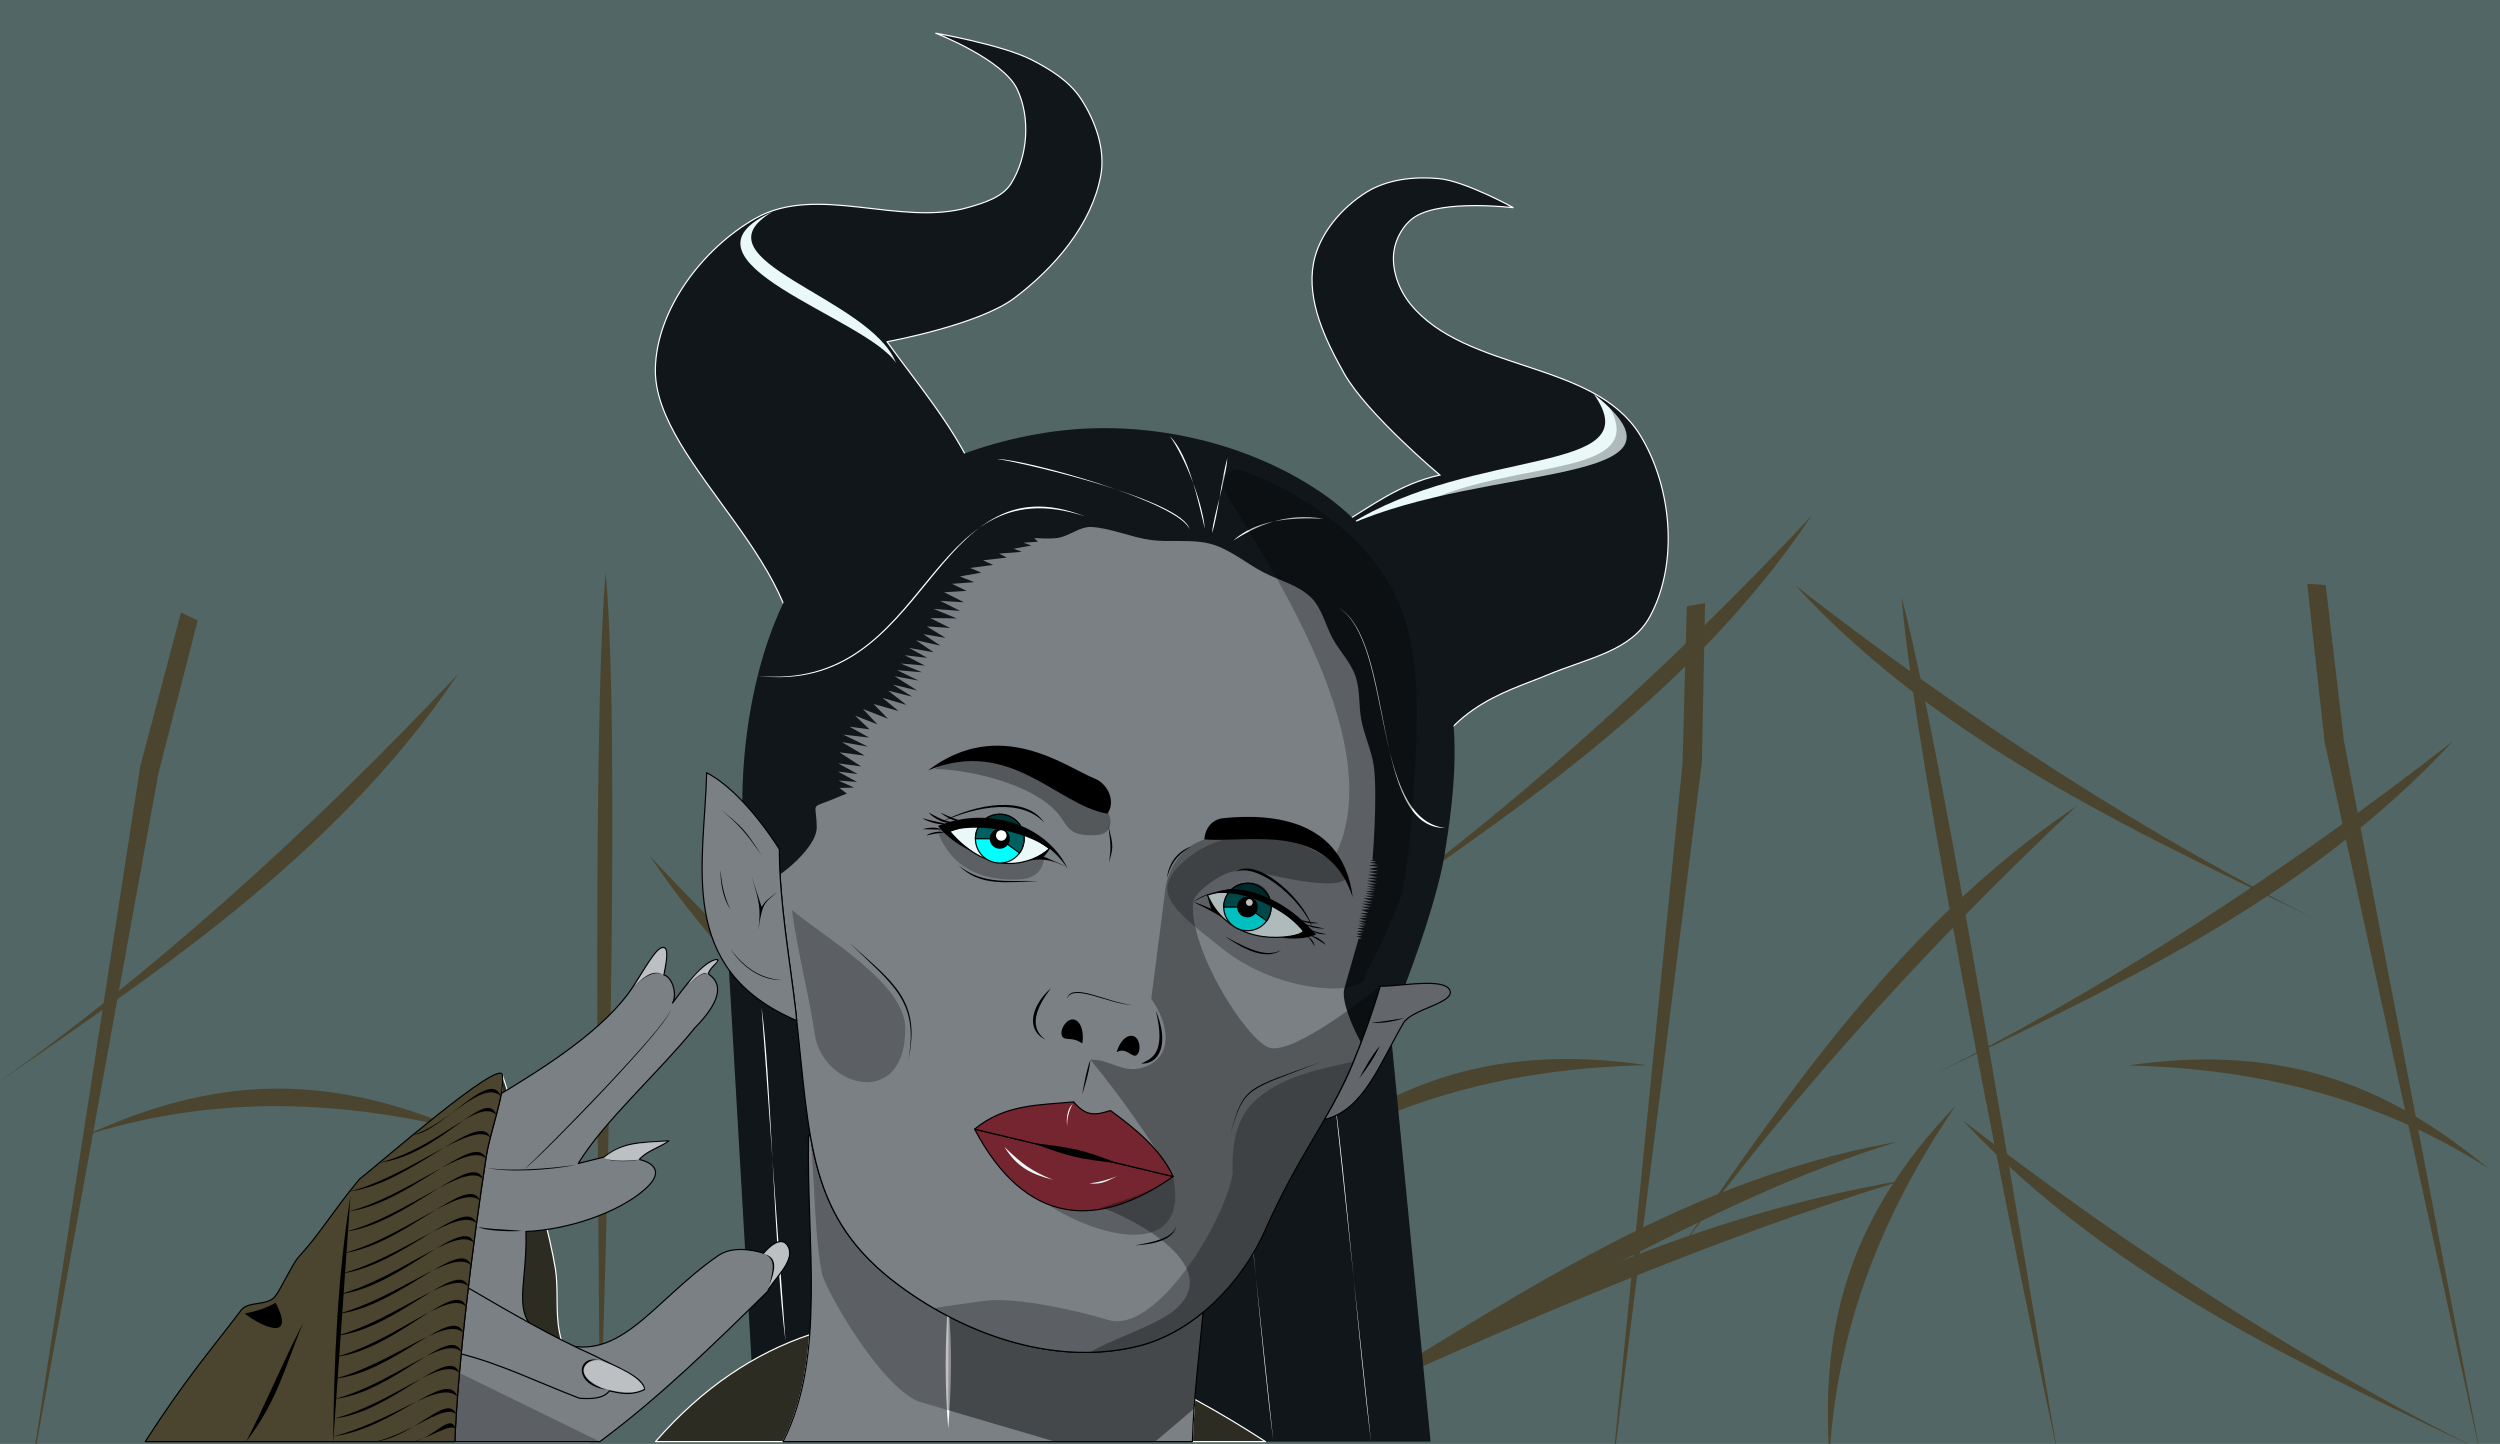 <?xml version="1.0" encoding="UTF-8" standalone="no"?>
<!-- Created with Inkscape (http://www.inkscape.org/) -->

<svg
   xmlns:dc="http://purl.org/dc/elements/1.1/"
   xmlns:cc="http://creativecommons.org/ns#"
   xmlns:rdf="http://www.w3.org/1999/02/22-rdf-syntax-ns#"
   xmlns:svg="http://www.w3.org/2000/svg"
   xmlns="http://www.w3.org/2000/svg"
   xmlns:sodipodi="http://sodipodi.sourceforge.net/DTD/sodipodi-0.dtd"
   xmlns:inkscape="http://www.inkscape.org/namespaces/inkscape"
   sodipodi:docname="oPIUeL258n9jtw.svg"
   inkscape:version="0.48.5 r10040"
   version="1.1"
   id="svg2"
   height="1209.295"
   width="2093.754">
  <title
     id="title3111">Maleficent</title>
  <sodipodi:namedview
     id="base"
     pagecolor="#ffffff"
     bordercolor="#666666"
     borderopacity="1.0"
     inkscape:pageopacity="0.0"
     inkscape:pageshadow="2"
     inkscape:zoom="1"
     inkscape:cx="1039.6511"
     inkscape:cy="584.87208"
     inkscape:document-units="px"
     inkscape:current-layer="layer22"
     showgrid="false"
     inkscape:snap-page="true"
     inkscape:window-width="1280"
     inkscape:window-height="1005"
     inkscape:window-x="0"
     inkscape:window-y="0"
     inkscape:window-maximized="1"
     fit-margin-top="0"
     fit-margin-left="0"
     fit-margin-right="0"
     fit-margin-bottom="0"
     inkscape:snap-global="true"
     showguides="true"
     inkscape:guide-bbox="true"
     inkscape:snap-object-midpoints="false"
     inkscape:snap-center="false"
     inkscape:object-paths="false"
     inkscape:object-nodes="true"
     inkscape:snap-midpoints="false"
     inkscape:snap-to-guides="false"
     inkscape:snap-grids="false"
     inkscape:snap-smooth-nodes="false"
     inkscape:snap-bbox="true"
     inkscape:bbox-paths="false"
     inkscape:snap-bbox-edge-midpoints="false"
     inkscape:snap-nodes="true"
     inkscape:bbox-nodes="false"
     inkscape:snap-intersection-paths="true" />
  <defs
     id="defs4" />
  <g
     inkscape:groupmode="layer"
     id="layer22"
     inkscape:label="Hintergrund 1"
     style="display:inline">
    <rect
       style="fill:#526665;fill-opacity:1;fill-rule:nonzero;stroke:none"
       id="rect4414"
       width="2093.754"
       height="1209.295"
       x="1.5010215e-13"
       y="0"
       ry="0" />
  </g>
  <g
     inkscape:groupmode="layer"
     id="layer21"
     inkscape:label="Hintergrund 2"
     style="display:inline">
    <path
       style="fill:#4b452f;fill-opacity:1;fill-rule:nonzero;stroke:none"
       d="M 117.418,641.98 23.484,1248.847 132.772,647.261 165.622,519.618 l -14.058,-6.624 z"
       id="path4290"
       inkscape:connector-curvature="0"
       sodipodi:nodetypes="cccccc" />
    <path
       style="fill:#4b452f;fill-opacity:1;fill-rule:nonzero;stroke:none"
       d="M 71.305,950.975 C 163.42,909.271 257.658,890.995 385.244,946.031 275.08,919.103 171.676,919.143 71.305,950.975 z"
       id="path4292"
       inkscape:connector-curvature="0"
       sodipodi:nodetypes="ccc" />
    <path
       style="fill:#4b452f;fill-opacity:1;fill-rule:nonzero;stroke:none"
       d="M -14.451,915.614 C 119.836,821.717 278.934,720.827 383.535,564.595 260.111,696.309 118.769,823.088 -14.451,915.614 z"
       id="path4294"
       inkscape:connector-curvature="0"
       sodipodi:nodetypes="ccc" />
    <path
       style="fill:#4b452f;fill-opacity:1;fill-rule:nonzero;stroke:none;display:inline"
       d="m 507.226,479.648 c -12.12,139.34 -4.864,597.146 -4.944,730.465 4.931,-133.353 18.035,-591.105 4.944,-730.465 z"
       id="path4296"
       inkscape:connector-curvature="0"
       sodipodi:nodetypes="ccc" />
    <path
       style="fill:#4b452f;fill-opacity:1;fill-rule:nonzero;stroke:none;display:inline"
       d="m 1532.153,1221.613 c -6.654,-100.897 9.371,-195.543 105.753,-295.633 -63.943,93.663 -100.262,190.478 -105.753,295.633 z"
       id="path4292-9"
       inkscape:connector-curvature="0"
       sodipodi:nodetypes="ccc" />
    <path
       style="fill:#4b452f;fill-opacity:1;fill-rule:nonzero;stroke:none;display:inline"
       d="m 1119.005,783.25 c 134.288,-93.897 293.386,-194.787 397.986,-351.019 -123.423,131.714 -264.766,258.492 -397.986,351.019 z"
       id="path4294-4"
       inkscape:connector-curvature="0"
       sodipodi:nodetypes="ccc" />
    <path
       style="fill:#4b452f;fill-opacity:1;fill-rule:nonzero;stroke:none;display:inline"
       d="m 1425.32,638.542 -76.854,609.266 60.64,-608.418 3.579,-131.754 15.338,-2.496 z"
       id="path4290-29"
       inkscape:connector-curvature="0"
       sodipodi:nodetypes="cccccc" />
    <path
       style="fill:#4b452f;fill-opacity:1;fill-rule:nonzero;stroke:none;display:inline"
       d="m 2084.073,978.589 c -78.132,-64.186 -164.395,-106.298 -301.894,-86.268 113.378,2.592 213.227,29.472 301.894,86.268 z"
       id="path4292-8"
       inkscape:connector-curvature="0"
       sodipodi:nodetypes="ccc" />
    <path
       style="fill:#4b452f;fill-opacity:1;fill-rule:nonzero;stroke:none;display:inline"
       d="m 1388.353,1072.875 c 93.897,-134.288 194.787,-293.386 351.019,-397.986 -131.714,123.423 -258.493,264.766 -351.019,397.986 z"
       id="path4294-7"
       inkscape:connector-curvature="0"
       sodipodi:nodetypes="ccc" />
    <path
       style="fill:#4b452f;fill-opacity:1;fill-rule:nonzero;stroke:none;display:inline"
       d="m 1592.569,500.136 c 35.985,135.158 107.844,587.347 130.93,718.653 -27.87,-130.501 -119.774,-579.124 -130.93,-718.653 z"
       id="path4296-45"
       inkscape:connector-curvature="0"
       sodipodi:nodetypes="ccc" />
    <path
       style="fill:#4b452f;fill-opacity:1;fill-rule:nonzero;stroke:none;display:inline"
       d="m 2092.063,1221.518 c -147.47,-71.431 -320.545,-145.835 -448.581,-283.518 142.736,110.491 302.382,213.271 448.581,283.518 z"
       id="path4294-0"
       inkscape:connector-curvature="0"
       sodipodi:nodetypes="ccc" />
    <path
       style="fill:#4b452f;fill-opacity:1;fill-rule:nonzero;stroke:none;display:inline"
       d="M 942.425,1068.206 C 808.138,974.308 649.04,873.419 544.439,717.187 667.862,848.9 809.205,975.679 942.425,1068.206 z"
       id="path4294-4-3"
       inkscape:connector-curvature="0"
       sodipodi:nodetypes="ccc" />
    <path
       style="fill:#4b452f;fill-opacity:1;fill-rule:nonzero;stroke:none;display:inline"
       d="m 1077.228,977.435 c 78.332,-63.941 164.727,-105.782 302.163,-85.322 -113.386,2.237 -213.319,28.804 -302.163,85.322 z"
       id="path4292-8-8"
       inkscape:connector-curvature="0"
       sodipodi:nodetypes="ccc" />
    <path
       style="fill:#4b452f;fill-opacity:1;fill-rule:nonzero;stroke:none;display:inline"
       d="m 1606.744,906.042 c 147.192,-72.002 319.978,-147.076 447.48,-285.253 -142.306,111.043 -301.554,214.44 -447.48,285.253 z"
       id="path4294-7-1"
       inkscape:connector-curvature="0"
       sodipodi:nodetypes="ccc" />
    <path
       style="fill:#4b452f;fill-opacity:1;fill-rule:nonzero;stroke:none"
       d="m 1101.875,1184.322 c 147.243,-85.326 301.21,-162.704 492.508,-195.964 -164.169,50.139 -328.339,121.893 -492.508,195.964 z"
       id="path4409"
       inkscape:connector-curvature="0"
       sodipodi:nodetypes="ccc" />
    <path
       sodipodi:nodetypes="ccc"
       inkscape:connector-curvature="0"
       id="path4411"
       d="m 1095.797,1190.4 c 147.243,-85.326 301.21,-200.69 492.508,-233.949 -164.169,50.139 -328.339,159.878 -492.508,233.949 z"
       style="fill:#4b452f;fill-opacity:1;fill-rule:nonzero;stroke:none" />
    <path
       sodipodi:nodetypes="ccc"
       inkscape:connector-curvature="0"
       id="path4416"
       d="m 1950.903,775.373 c -147.192,-72.002 -319.978,-147.076 -447.48,-285.253 142.306,111.043 301.554,214.44 447.48,285.253 z"
       style="fill:#4b452f;fill-opacity:1;fill-rule:nonzero;stroke:none;display:inline" />
    <path
       sodipodi:nodetypes="cccccc"
       inkscape:connector-curvature="0"
       id="path4418"
       d="m 1946.906,621.543 131.071,599.943 -114.847,-600.55 -15.355,-130.905 -15.5,-1.113 z"
       style="fill:#4b452f;fill-opacity:1;fill-rule:nonzero;stroke:none;display:inline" />
  </g>
  <g
     inkscape:groupmode="layer"
     id="layer17"
     inkscape:label="Haare hinten"
     style="display:inline"
     transform="translate(-264.925,407.353)">
    <path
       style="fill:#101619;stroke:none;fill-opacity:1"
       d="M 871.919,344.695 898.248,800 l 564.788,0 -33.598,-345.094 z"
       id="path3110"
       inkscape:connector-curvature="0"
       sodipodi:nodetypes="ccccc" />
    <path
       style="fill:#ffffff;fill-opacity:1;fill-rule:nonzero;stroke:none"
       d="m 1382.9,515.178 c 7.894,53.463 20.906,214.458 30.346,285.247 z"
       id="path3084"
       inkscape:connector-curvature="0"
       sodipodi:nodetypes="ccc" />
    <path
       sodipodi:nodetypes="ccc"
       inkscape:connector-curvature="0"
       id="path3086"
       d="m 902.737,436.464 c 7.894,53.463 10.638,208.65 20.077,279.439 z"
       style="fill:#ffffff;fill-opacity:1;fill-rule:nonzero;stroke:none" />
    <path
       sodipodi:nodetypes="ccc"
       inkscape:connector-curvature="0"
       id="path3088"
       d="m 1300.968,513.66 c 7.894,53.463 20.906,214.458 30.346,285.247 z"
       style="fill:#ffffff;fill-opacity:1;fill-rule:nonzero;stroke:none" />
  </g>
  <g
     style="display:inline"
     inkscape:label="Kleid hinter Hals"
     id="layer12"
     inkscape:groupmode="layer"
     transform="translate(-264.925,407.353)">
    <path
       sodipodi:nodetypes="cccccccc"
       inkscape:connector-curvature="0"
       id="path3066"
       d="M 943.062,710.469 C 897.651,725.764 853.873,754.13 813.906,800 l 106.812,0 c 13.787,-26.889 19.936,-57.286 22.344,-89.531 z m 322.469,54.125 c -0.928,11.799 -1.646,23.607 -1.969,35.406 l 61.188,0 c -18.583,-12.094 -38.422,-24.083 -59.219,-35.406 z"
       style="fill:#2d2c23;stroke:#ffffff;stroke-width:1;stroke-linecap:butt;stroke-linejoin:round;stroke-miterlimit:4;stroke-opacity:1;stroke-dasharray:none;fill-opacity:1" />
  </g>
  <g
     style="display:inline"
     inkscape:label="Hals"
     id="layer11"
     inkscape:groupmode="layer"
     transform="translate(-264.925,407.353)">
    <path
       inkscape:connector-curvature="0"
       id="path3038"
       d="M 942.094,543.594 C 940.127,633.15 957.2,728.851 920.719,800 l 342.844,0 c 0.988,-36.125 5.621,-72.25 8.969,-108.375 -16.061,13.234 -34.259,23.308 -53.562,28.188 -66.99,16.935 -142.051,-6.909 -201.031,-50.625 -48.3,-35.8 -65.284,-74.281 -74.25,-124.906 l -1.594,-0.688 z"
       style="fill:#7b8085;fill-opacity:1;stroke:#000000;stroke-width:1;stroke-linecap:butt;stroke-linejoin:round;stroke-miterlimit:4;stroke-opacity:1;stroke-dasharray:none" />
    <path
       style="fill:#ffffff;fill-opacity:1;stroke:none"
       d="m 1058.855,684.083 c -2.486,34.799 -2.735,69.796 0.259,105.101 1.925,-28.505 4.163,-66.356 -0.259,-105.101 z"
       id="path4513"
       inkscape:connector-curvature="0"
       sodipodi:nodetypes="ccc" />
  </g>
  <g
     style="display:inline"
     inkscape:label="Kopf"
     id="layer2"
     inkscape:groupmode="layer"
     transform="translate(-264.925,407.353)">
    <path
       sodipodi:nodetypes="ssassaaaaaas"
       inkscape:connector-curvature="0"
       id="path3152"
       d="m 931.529,441.034 c 11.966,107.928 9.852,171.416 86.419,228.167 58.981,43.716 134.028,67.548 201.018,50.613 46.212,-11.683 86.121,-53.036 105.418,-96.621 28.404,-64.157 53.971,-93.167 72.625,-137.713 29.531,-70.518 47.145,-147.193 51.372,-223.527 3.381,-61.052 10.664,-129.968 -21.093,-182.22 C 1395.493,27.419 1334.234,-7.295 1275.071,-23.026 1210.94,-40.078 1136.803,-36.081 1076.538,-8.3 1019.943,17.789 973.192,68.944 944.929,124.485 c -25.646,50.398 -25.165,110.95 -27.11,167.464 -1.716,49.875 8.623,103.21 13.71,149.085 z"
       style="fill:#7b8085;fill-opacity:1;stroke:#000000;stroke-width:1;stroke-linecap:butt;stroke-linejoin:round;stroke-miterlimit:4;stroke-opacity:1;stroke-dasharray:none" />
    <path
       style="fill:#000000;stroke:none"
       d="m 976.002,381.96 c 35.851,32.604 61.019,48.052 49.532,98.759 9.613,-50.352 -13.975,-63.955 -49.532,-98.759 z"
       id="path3089"
       inkscape:connector-curvature="0"
       sodipodi:nodetypes="ccc" />
    <path
       style="fill:#000000;stroke:none"
       d="m 1371.663,481.833 c -62.584,23.03 -65.551,19.213 -76.487,61.9 11.646,-42.263 14.495,-37.375 76.487,-61.9 z"
       id="path3092"
       inkscape:connector-curvature="0"
       sodipodi:nodetypes="ccc" />
    <path
       style="fill:#000000;stroke:none"
       d="m 1215.584,635.655 c 16.289,-0.879 32.502,-4.705 34.711,-16.718 -2.936,11 -19.567,13.901 -34.711,16.718 z"
       id="path3097"
       inkscape:connector-curvature="0"
       sodipodi:nodetypes="ccc" />
  </g>
  <g
     style="display:inline"
     inkscape:label="Augen"
     id="layer6"
     inkscape:groupmode="layer"
     transform="translate(-264.925,407.353)">
    <path
       style="fill:#eaf8f8;fill-opacity:1;fill-rule:nonzero;stroke:#000000"
       d="m 1011.241,749.608 c 14.78,33.737 50.228,41.169 82.245,31.642 -38.194,-40.606 -54.086,-40.092 -82.245,-31.642 z"
       id="path3105"
       inkscape:connector-curvature="0"
       transform="translate(264.925,-407.353)"
       sodipodi:nodetypes="ccc" />
    <path
       style="fill:#eaf8f8;fill-opacity:1;fill-rule:nonzero;stroke:#000000"
       d="m 795.249,696.094 c 34.037,40.213 70.212,27.142 83.733,14.581 -40.739,-30.198 -51.165,-24.753 -83.733,-14.581 z"
       id="path3095"
       inkscape:connector-curvature="0"
       transform="translate(264.925,-407.353)"
       sodipodi:nodetypes="ccc" />
    <path
       transform="translate(0,3.967)"
       d="m 1122.645,291.098 c 0,11.267 -9.134,20.401 -20.401,20.401 -11.267,0 -20.401,-9.134 -20.401,-20.401 0,-11.267 9.134,-20.401 20.401,-20.401 11.267,0 20.401,9.134 20.401,20.401 z"
       sodipodi:ry="20.401419"
       sodipodi:rx="20.401419"
       sodipodi:cy="291.09799"
       sodipodi:cx="1102.2432"
       id="path3214"
       style="fill:#00ffff;stroke:#000000;stroke-width:1;stroke-linecap:butt;stroke-linejoin:round;stroke-miterlimit:4;stroke-opacity:1;stroke-dasharray:none"
       sodipodi:type="arc" />
    <path
       transform="translate(3.4,2.267)"
       d="m 1326.092,350.035 c 0,10.954 -8.88,19.835 -19.835,19.835 -10.954,0 -19.835,-8.88 -19.835,-19.835 0,-10.954 8.88,-19.835 19.835,-19.835 10.954,0 19.835,8.88 19.835,19.835 z"
       sodipodi:ry="19.834711"
       sodipodi:rx="19.834711"
       sodipodi:cy="350.03543"
       sodipodi:cx="1306.2573"
       id="path3216"
       style="fill:#00ffff;stroke:#000000;stroke-width:1;stroke-linecap:butt;stroke-linejoin:round;stroke-miterlimit:4;stroke-opacity:1;stroke-dasharray:none"
       sodipodi:type="arc" />
    <path
       sodipodi:end="6.9087299"
       sodipodi:start="3.1415927"
       sodipodi:type="arc"
       style="fill:#005f5f;fill-opacity:1;stroke:#000000;stroke-width:1;stroke-linecap:butt;stroke-linejoin:round;stroke-miterlimit:4;stroke-opacity:1;stroke-dasharray:none"
       id="path3019"
       sodipodi:cx="1102.2432"
       sodipodi:cy="291.09799"
       sodipodi:rx="20.401419"
       sodipodi:ry="20.401419"
       d="m 1081.842,291.098 c 0,-11.267 9.134,-20.401 20.401,-20.401 11.267,0 20.401,9.134 20.401,20.401 0,4.289 -1.352,8.469 -3.863,11.946 l -16.538,-11.946 z"
       transform="translate(0,3.967)" />
    <path
       sodipodi:end="6.9076163"
       sodipodi:start="3.1415927"
       sodipodi:type="arc"
       style="fill:#005f5f;fill-opacity:1;stroke:#000000;stroke-width:1;stroke-linecap:butt;stroke-linejoin:round;stroke-miterlimit:4;stroke-opacity:1;stroke-dasharray:none"
       id="path3021"
       sodipodi:cx="1306.2573"
       sodipodi:cy="350.03543"
       sodipodi:rx="19.834711"
       sodipodi:ry="19.834711"
       d="m 1286.423,350.035 c 0,-10.954 8.88,-19.835 19.835,-19.835 10.954,0 19.835,8.88 19.835,19.835 0,4.162 -1.309,8.219 -3.743,11.596 l -16.092,-11.596 z"
       transform="translate(3.4,2.267)" />
    <path
       d="m 1110.674,295.065 c 0,4.656 -3.775,8.431 -8.431,8.431 -4.656,0 -8.431,-3.775 -8.431,-8.431 0,-4.656 3.775,-8.431 8.431,-8.431 4.656,0 8.431,3.775 8.431,8.431 z"
       sodipodi:ry="8.4307642"
       sodipodi:rx="8.4307642"
       sodipodi:cy="295.06494"
       sodipodi:cx="1102.2432"
       id="path3027"
       style="fill:#000000;stroke:none"
       sodipodi:type="arc" />
    <path
       transform="translate(207.414,57.237)"
       sodipodi:type="arc"
       style="fill:#000000;stroke:none"
       id="path3031"
       sodipodi:cx="1102.2432"
       sodipodi:cy="295.06494"
       sodipodi:rx="8.6504822"
       sodipodi:ry="8.6504822"
       d="m 1110.894,295.065 c 0,4.778 -3.873,8.65 -8.65,8.65 -4.778,0 -8.65,-3.873 -8.65,-8.65 0,-4.778 3.873,-8.65 8.65,-8.65 4.777,0 8.65,3.873 8.65,8.65 z" />
    <path
       sodipodi:type="arc"
       style="fill:#ffffff;stroke:none"
       id="path3063"
       sodipodi:cx="1102.2432"
       sodipodi:cy="295.06494"
       sodipodi:rx="4.4220982"
       sodipodi:ry="4.4220982"
       d="m 1106.665,295.065 c 0,2.442 -1.98,4.422 -4.422,4.422 -2.442,0 -4.422,-1.98 -4.422,-4.422 0,-2.442 1.98,-4.422 4.422,-4.422 2.442,0 4.422,1.98 4.422,4.422 z"
       transform="translate(1.255,-2.708)" />
    <path
       transform="translate(209.006,53.408)"
       d="m 1105.093,295.065 c 0,1.574 -1.276,2.85 -2.85,2.85 -1.574,0 -2.85,-1.276 -2.85,-2.85 0,-1.574 1.276,-2.85 2.85,-2.85 1.574,0 2.85,1.276 2.85,2.85 z"
       sodipodi:ry="2.8495975"
       sodipodi:rx="2.8495975"
       sodipodi:cy="295.06494"
       sodipodi:cx="1102.2432"
       id="path3067"
       style="fill:#ffffff;stroke:none"
       sodipodi:type="arc" />
  </g>
  <g
     inkscape:groupmode="layer"
     id="layer18"
     inkscape:label="Hörner"
     transform="translate(-264.925,407.353)"
     style="display:inline">
    <path
       style="fill:#101619;fill-opacity:1;stroke:#ffffff"
       d="m 1448.372,262.11 c 20.61,-76.518 76.849,-89.261 111.794,-103.897 34.945,-14.636 70.609,-20.044 86.511,-49.149 24.35,-44.568 18.452,-108.924 -8.231,-152.135 -38.797,-62.829 -145.946,-52.39 -192.415,-109.778 -9.523,-11.76 -15.589,-28.221 -13.804,-43.247 1.377,-11.584 8.26,-23.743 18.158,-29.916 23.286,-14.523 81.998,-7.399 81.998,-7.399 0,0 -40.26,-22.318 -62.539,-24.382 -20.465,-1.896 -43.156,0.568 -60.584,11.463 -20.944,13.093 -39.74,35.139 -44.273,59.419 -5.859,31.384 9.984,64.466 25.662,92.278 19.138,33.949 80.153,85.116 80.153,85.116 -34.603,7.703 -57.963,26.65 -84.662,42.256 10.684,73.812 25.532,140.378 62.23,229.371 z"
       id="path3116"
       inkscape:connector-curvature="0"
       sodipodi:nodetypes="czaaaaacaaaaccc" />
    <path
       style="fill:#101619;fill-opacity:1;stroke:#ffffff;stroke-width:1;stroke-linecap:butt;stroke-linejoin:round;stroke-miterlimit:4;stroke-opacity:1;stroke-dasharray:none"
       d="m 813.79,-98.229 c -1.409,80.331 139.107,170.145 115.069,267.315 59.704,-47.687 116.154,-103.859 152.547,-179.565 -18.151,-40.473 -49.687,-77.376 -73.58,-110.67 0,0 76.385,-13.911 106.369,-36.388 33.654,-25.228 65.195,-61.755 72.687,-103.143 3.929,-21.707 -4.644,-45.579 -16.739,-64.026 -9.711,-14.809 -25.974,-24.832 -41.782,-32.815 -24.608,-12.427 -79.719,-22.02 -79.719,-22.02 0,0 55.914,21.812 67.966,46.468 11.655,23.845 9.219,57.008 -4.919,79.47 -7.269,11.548 -22.634,16.172 -35.745,19.952 -57.281,16.513 -126.831,-20.223 -178.598,9.341 -43.782,25.004 -82.675,75.941 -83.555,126.082 z"
       id="path3118"
       inkscape:connector-curvature="0"
       sodipodi:nodetypes="scccaaaacaaaas" />
    <path
       style="fill:#eaf8f8;fill-opacity:1;stroke:none"
       d="m 1015.314,-103.418 c -24.685,-37.869 -195.298,-85.495 -103.318,-126.59 -69.067,40.478 82.028,71.473 103.318,126.59 z"
       id="path3128"
       inkscape:connector-curvature="0"
       sodipodi:nodetypes="ccc" />
    <path
       style="fill:#eaf8f8;fill-opacity:1;stroke:none"
       d="m 1394.273,32.397 c 117.814,-52.562 303.433,-31.882 205.443,-109.725 48.691,68.832 -99.658,42.725 -205.443,109.725 z"
       id="path3130"
       inkscape:connector-curvature="0"
       sodipodi:nodetypes="ccc" />
  </g>
  <g
     inkscape:groupmode="layer"
     id="layer16"
     inkscape:label="Haare vorne"
     transform="translate(-264.925,407.353)"
     style="display:inline">
    <path
       style="fill:#101619;fill-opacity:1;stroke:none"
       d="m 903.78,331.419 c 5.859,3.048 45.104,-26.961 45.142,-45.548 0.05,-24.053 -8.298,-14.148 21.095,-26.984 l 4.158,-1.62 -6.244,-4.706 12.213,-0.308 -12.915,-5.865 15.465,1.139 -15.9,-8.661 16.491,2.031 -16.314,-8.906 19.132,2.487 -18.119,-11.758 21.105,2.755 -19.067,-11.323 21.774,3.802 -20.649,-10.087 21.64,2.51 -16.418,-9.126 16.762,2.235 -12.008,-11.465 18.588,7.258 -12.008,-12.835 20.871,8.171 -12.008,-12.378 20.871,5.888 -13.378,-11.008 19.958,5.888 -15.204,-11.922 19.958,4.975 -16.118,-10.095 20.415,4.975 -18.858,-11.922 19.958,3.605 -17.944,-8.725 20.871,1.778 -17.944,-7.355 20.415,1.778 -17.031,-8.725 19.045,2.235 -15.204,-8.268 20.415,3.605 -14.748,-10.095 20.415,4.518 -14.291,-9.638 18.588,3.148 -15.661,-9.638 19.502,1.321 -16.574,-8.268 22.173,0.273 -19.382,-7.947 22.174,1.643 -16.642,-8.404 19.89,1.186 -16.642,-8.404 18.977,-1.097 -12.417,-5.947 18.636,-1.381 -11.96,-4.806 17.951,-3.207 -9.449,-3.892 19.321,-2.523 -8.535,-3.892 20.006,-2.294 -6.47,-3.314 19.103,-1.487 -6.927,-2.629 14.993,-2.629 -6.927,-2.401 12.253,-0.802 -3.045,-3.086 c 0,0 13.275,0.932 19.788,-0.117 9.748,-1.57 18.419,-9.668 28.176,-9.135 16.043,0.876 33.174,8.67 49.764,10.909 16.59,2.239 34.249,-1.079 50.278,3.324 16.029,4.403 29.89,16.525 44.249,23.894 14.359,7.369 28.142,9.984 39.724,21.122 8.763,8.427 12.122,23.554 17.965,34.211 5.843,10.657 15.78,20.598 19.46,32.601 3.68,12.003 2.177,22.85 4.451,35.317 2.275,12.467 8.863,26.555 10.489,38.604 3.386,25.094 -1.036,78.582 -1.036,78.582 l 1.414,0.166 -3.28,0.568 5.135,1.071 -5.829,0.736 6.709,1.246 -7.406,1.179 8.151,1.146 -8.01,1.816 7.853,1.375 -7.972,0.972 7.652,1.71 -8.24,0.838 7.959,2.094 -8.402,0.485 8.093,1.893 -8.335,0.418 8.122,2.436 -8.374,0.022 7.518,2.101 -7.904,0.223 7.898,1.623 -7.994,0.282 7.362,1.422 -7.86,0.751 7.335,1.503 -7.484,0.296 7.469,1.905 -8.49,-0.04 7.646,1.923 -8.38,0.381 7.914,2.326 -8.715,0.113 8.015,1.983 -8.681,-0.029 7.948,2.318 -8.212,0.24 7.11,1.945 -7.374,0.603 6.372,2.615 -7.105,0.134 6.381,1.81 -6.963,0.603 6.582,1.274 -6.896,0.737 6.483,2.145 -6.861,-0.135 6.483,2.48 -6.794,-0.806 6.189,2.19 -6.551,0.246 5.585,1.788 -6.283,0.313 5.88,1.861 -6.19,0.587 5.276,1.593 -5.788,0.721 5.164,1.742 -5.162,0.334 4.963,1.608 -2.815,0.401 c 0,0 -7.963,27.905 -11.945,41.858 -2.823,9.893 7.286,33.138 13.49,44.123 5.43,9.616 4.14,25.211 1.878,39.957 0,0 57.506,-128.349 68.704,-196.981 8.451,-51.796 14.157,-107.471 -1.91,-157.432 C 1454.853,94.141 1420.198,38.438 1371.409,5.153 1310.259,-36.566 1229.112,-55 1155.527,-46.935 1079.29,-38.579 999.138,-3.723 948.862,54.193 899.669,110.863 881.596,216.861 887.79,296.748 c 7.452,23.204 10.131,31.624 15.99,34.672 z"
       id="path3103"
       inkscape:connector-curvature="0"
       sodipodi:nodetypes="zscccccccccccccccccccccccccccccccccccccccccccccccccccccccccccccccccccccassssssssscccccccccccccccccccccccccccccccccccccccccccccccccccccccccccccsscaaaascz" />
    <path
       style="fill:#ffffff;fill-opacity:1;fill-rule:nonzero;stroke:none"
       d="m 1297.695,45.375 c 19.344,-11.949 42.875,-23.68 75.756,-18.315 -30.442,-1.306 -57.174,1.672 -75.756,18.315 z"
       id="path3090"
       inkscape:connector-curvature="0"
       sodipodi:nodetypes="ccc" />
    <path
       style="fill:#ffffff;fill-opacity:1;fill-rule:nonzero;stroke:none"
       d="m 1099.855,-23.014 c 26.552,0.744 151.87,36.157 161.394,58.924 -6.008,-24.601 -137.696,-55.315 -161.394,-58.924 z"
       id="path3093"
       inkscape:connector-curvature="0"
       sodipodi:nodetypes="ccc" />
    <path
       sodipodi:nodetypes="ccc"
       inkscape:connector-curvature="0"
       id="path3099"
       d="m 1244.726,-42.082 c 16.388,16.67 23.169,53.456 29.294,77.559 -2.282,-24.397 -17.594,-60.807 -29.294,-77.559 z"
       style="fill:#ffffff;fill-opacity:1;fill-rule:nonzero;stroke:none" />
    <path
       sodipodi:nodetypes="ccc"
       inkscape:connector-curvature="0"
       id="path3101"
       d="m 1279.988,39.199 c 1.386,-16.614 11.781,-44.151 12.843,-62.948 -5.112,17.59 -7.651,47.57 -12.843,62.948 z"
       style="fill:#ffffff;fill-opacity:1;fill-rule:nonzero;stroke:none" />
    <path
       style="fill:#ffffff;fill-opacity:1;fill-rule:nonzero;stroke:none;display:inline"
       d="M 1173.517,25.098 C 1044.401,-25.79 1044.304,177.005 898.89,158.618 1045.445,172.847 1037.801,-19.593 1173.517,25.098 z"
       id="path3104"
       inkscape:connector-curvature="0"
       sodipodi:nodetypes="ccc" />
    <path
       style="fill:#ffffff;fill-opacity:1;fill-rule:nonzero;stroke:none"
       d="m 999.504,481.384 c 46.367,28.223 26.696,177.613 89.898,184.728 -62.895,0.951 -41.596,-157.269 -89.898,-184.728 z"
       id="path3124"
       inkscape:connector-curvature="0"
       transform="translate(386.052,-380.042)"
       sodipodi:nodetypes="ccc" />
  </g>
  <g
     inkscape:label="Ohren"
     id="layer9"
     inkscape:groupmode="layer"
     style="display:inline"
     transform="translate(-264.925,407.353)">
    <path
       style="fill:#7b8085;stroke:#000000;stroke-width:1;stroke-linecap:butt;stroke-linejoin:round;stroke-miterlimit:4;stroke-opacity:1;stroke-dasharray:none;fill-opacity:1"
       d="m 856.75,239.781 c -1.696,75.747 -26.314,164.271 75.344,207.594 l -0.562,-6.344 c -0.023,-0.206 -0.04,-0.419 -0.062,-0.625 -4.706,-42.122 -13.777,-90.459 -13.844,-136.625 -20.383,-31.822 -42.68,-54.592 -60.875,-64 z"
       id="path3256"
       inkscape:connector-curvature="0" />
    <path
       style="fill:#63676b;stroke:#000000;stroke-width:1;stroke-linecap:butt;stroke-linejoin:round;stroke-miterlimit:4;stroke-opacity:1;stroke-dasharray:none;fill-opacity:1"
       d="m 1460.062,416.188 c -13.698,0.011 -30.937,2.78 -39.125,2.312 -6.808,22.783 -14.809,45.171 -23.938,66.969 -6.766,16.158 -14.453,30.293 -22.844,44.781 33.069,-7.83 46.593,-47.509 66.156,-80.812 6.98,-11.882 43.759,-16.811 38.781,-27.594 -2.039,-4.418 -9.715,-5.664 -19.031,-5.656 z"
       id="path3258"
       inkscape:connector-curvature="0" />
    <path
       style="fill:#000000;stroke:none"
       d="m 902.85,308.95 c -14.821,-22.63 -16.151,-23.508 -35.065,-39.072 17.548,15.001 20.826,19.263 35.065,39.072 z"
       id="path3077"
       inkscape:connector-curvature="0"
       sodipodi:nodetypes="ccc" />
    <path
       style="fill:#000000;stroke:none"
       d="m 915.914,339.568 c -8.829,6.961 -9.723,7.244 -13.167,12.655 l -8.651,-26.539 c 7.118,22.997 8.11,28.236 5.95,45.903 3.57,-25.306 6.243,-22.754 15.868,-32.019 z"
       id="path3079"
       inkscape:connector-curvature="0"
       sodipodi:nodetypes="ccccc" />
    <path
       style="fill:#000000;stroke:none"
       d="m 876.579,387.257 c 10.327,15.733 25.69,26.389 43.078,26.247 -18.206,-1.482 -31.028,-10.254 -43.078,-26.247 z"
       id="path3083"
       inkscape:connector-curvature="0"
       sodipodi:nodetypes="ccc" />
    <path
       style="fill:#000000;stroke:none"
       d="m 1440.995,445.161 c -9.684,1.776 -19.29,3.29 -27.65,4.007 7.642,0.792 19.47,-0.812 27.65,-4.007 z"
       id="path3085"
       inkscape:connector-curvature="0"
       sodipodi:nodetypes="ccc" />
    <path
       style="fill:#000000;stroke:none"
       d="m 1403.144,495.925 c 5.589,-7.11 12.911,-17.469 17.471,-27.408 -7.163,8.275 -13.19,19.658 -17.471,27.408 z"
       id="path3087"
       inkscape:connector-curvature="0"
       sodipodi:nodetypes="ccc" />
    <path
       style="fill:#000000;stroke:none"
       d="m 868.49,320.927 c -0.645,10.353 2.094,24.497 8.097,33.326 -3.738,-7.541 -7.683,-19.893 -8.097,-33.326 z"
       id="path3081"
       inkscape:connector-curvature="0"
       sodipodi:nodetypes="ccc" />
  </g>
  <g
     style="display:inline"
     inkscape:label="Augenlider"
     id="layer7"
     inkscape:groupmode="layer"
     transform="translate(-264.925,407.353)">
    <path
       style="fill:#000000;stroke:none"
       d="m 1052.868,273.191 c -0.231,0.634 9.934,7.601 13.163,6.341 -1.692,0.361 -3.36,0.777 -5.031,1.25 -0.01,-10e-4 -0.021,10e-4 -0.031,0 -3.965,0.281 -17.825,-6.894 -17.821,-7.723 -0.824,1.763 12.498,10.442 16.664,8.067 -1.272,0.378 -2.549,0.793 -3.812,1.219 -3.539,-0.801 -18.645,-4.102 -18.311,-4.597 0.149,1.457 14.436,6.625 17.592,4.816 -1.572,0.544 -3.139,1.115 -4.687,1.75 0.563,0.908 1.365,1.941 2.312,3.031 -3.501,-2.986 -14.829,-0.868 -14.773,-0.126 -0.01,-0.251 12.019,0.315 14.835,0.189 0.732,0.838 1.543,1.718 2.469,2.625 -3.58,-2.411 -14.677,1.083 -14.241,2.362 -0.088,-0.205 11.112,-2.656 14.366,-2.269 5.695,5.549 14.694,12.045 23.938,15.719 -10.405,-7.159 -15.197,-11.841 -18.719,-16.406 7.745,-5.756 53.691,-6.806 82.5,13.906 -1.196,1.54 -12.588,9.744 -18.964,10.719 17.032,-4.031 25.206,1.044 33.745,4.563 -5.806,-3.055 -12.826,-5.693 -19.094,-8.625 1.475,-1.073 4.015,-4.224 4.947,-6.717 5.939,4.807 10.382,9.862 14.147,15.342 0.377,0.549 0.773,1.095 1.125,1.656 -15.676,-32.868 -55.177,-48.285 -91.906,-40.969 -3.507,-1.114 -14.837,-5.905 -14.413,-6.122 z"
       id="path4561"
       inkscape:connector-curvature="0"
       sodipodi:nodetypes="cccccccccccccccccccccccsccc" />
    <path
       style="fill:#000000;stroke:none"
       d="m 1296.115,337.318 c -5.649,-0.004 -14.317,2.846 -20.207,4.513 36.299,-7.95 75.472,21.897 79.968,30.638 -1.746,2.339 -10.294,4.552 -18.75,5.5 9.826,1.241 17.515,0.751 23.031,-0.406 2.431,1.697 5.696,7.481 5.696,7.481 0.305,0.131 -0.88,-5.864 -5.383,-7.544 1.044,-0.227 2.026,-0.483 2.906,-0.75 3.33,1.458 11.866,7.274 11.498,7.096 0.646,-0.853 -7.315,-7.6 -11.342,-7.159 1.453,-0.448 2.695,-0.942 3.688,-1.438 -0.745,-0.814 -1.499,-1.611 -2.25,-2.406 4.11,2.736 11.299,2.415 10.841,1.922 0.33,0.528 -8.397,-1.248 -11.779,-2.89 -1.449,-1.514 -2.902,-2.999 -4.375,-4.438 4.55,2.84 14.844,3.147 14.178,2.761 0,0 -11.936,-2.307 -14.803,-3.386 -0.867,-0.839 -1.749,-1.658 -2.625,-2.469 4.235,2.216 13.08,1.589 12.712,1.365 0,0 -11.189,-1.458 -13.806,-2.365 -17.084,-15.524 -39.032,-26.013 -59.198,-26.026 z m -14.052,2.932 c -6.262,1.109 -12.335,3.524 -17.938,7.688 -0.081,-0.022 -0.17,-0.042 -0.25,-0.062 8.976,4.336 17.289,8.464 25.413,13.634 -6.227,-4.733 -13.867,-19.695 -13.493,-19.695 1.738,5.866 2.176,8.179 3.325,11.911 -4.9,-2.177 -9.835,-4.326 -14.965,-5.756 6.093,-3.509 12.052,-6.055 17.906,-7.719 z"
       id="path4547"
       inkscape:connector-curvature="0"
       sodipodi:nodetypes="ccccccccccccccccccccccccccccc" />
  </g>
  <g
     style="display:inline"
     inkscape:label="Augenlidfalten"
     id="layer8"
     inkscape:groupmode="layer"
     transform="translate(-264.925,407.353)">
    <path
       sodipodi:nodetypes="ccc"
       inkscape:connector-curvature="0"
       id="path3239"
       d="m 1050.256,282.531 c 33.95,-18.329 74.446,-23.276 89.39,-0.783 -18.453,-20.053 -55.246,-15.332 -89.39,0.783 z"
       style="fill:#000000;stroke:none" />
    <path
       sodipodi:nodetypes="ccc"
       inkscape:connector-curvature="0"
       id="path3241"
       d="m 1299.941,322.54 c 21.63,-7.28 58.314,28.061 64.303,48.246 -3.818,-20.916 -44.456,-61.157 -64.303,-48.246 z"
       style="fill:#000000;stroke:none" />
    <path
       sodipodi:nodetypes="ccc"
       inkscape:connector-curvature="0"
       id="path3247"
       d="m 1067.702,317.353 c 20.988,17.076 43.264,12.167 66.795,13.27 -25.096,0.539 -48.626,5.228 -66.795,-13.27 z"
       style="fill:#000000;stroke:none" />
    <path
       sodipodi:nodetypes="ccc"
       inkscape:connector-curvature="0"
       id="path3249"
       d="m 1290.826,376.837 c 20.795,14.682 36.634,18.821 47.168,11.538 -10.802,5.329 -22.911,2.051 -47.168,-11.538 z"
       style="fill:#000000;stroke:none" />
  </g>
  <g
     inkscape:label="Mund"
     id="layer3"
     inkscape:groupmode="layer"
     style="display:inline"
     transform="translate(-264.925,407.353)">
    <path
       sodipodi:nodetypes="ccc"
       inkscape:connector-curvature="0"
       id="path3164"
       d="m 1081.147,538.329 166.299,39.671 c -63.908,44.825 -123.571,41.075 -166.299,-39.671 z"
       style="fill:#74252f;fill-opacity:1;stroke:#000000;stroke-width:1;stroke-linecap:butt;stroke-linejoin:round;stroke-miterlimit:4;stroke-opacity:1;stroke-dasharray:none" />
    <path
       sodipodi:nodetypes="ccccc"
       inkscape:connector-curvature="0"
       id="path3166"
       d="m 1081.147,538.329 166.299,39.671 c -10.305,-22.357 -30.579,-39.276 -52.495,-55.3 -12.382,3.965 -20.235,5.39 -30.856,-7.213 -28.46,2.751 -57.545,1.752 -82.949,22.841 z"
       style="fill:#74252f;stroke:#000000;stroke-width:1;stroke-linecap:butt;stroke-linejoin:round;stroke-miterlimit:4;stroke-opacity:1;stroke-dasharray:none;fill-opacity:1" />
    <path
       sodipodi:nodetypes="ccc"
       inkscape:connector-curvature="0"
       id="path3169"
       d="m 1178.122,480.224 c -3.523,8.566 -6.812,28.852 -6.812,28.852 0,0 6.229,-19.059 6.812,-28.852 z"
       style="fill:#000000;stroke:none" />
    <path
       style="fill:#000000;fill-opacity:1;fill-rule:nonzero;stroke:none;display:inline"
       d="m 1129.648,549.899 c 32.302,12.053 37.234,12.884 72.055,17.189 -30.188,-11.587 -37.393,-13.162 -72.055,-17.189 z"
       id="path3864"
       inkscape:connector-curvature="0"
       sodipodi:nodetypes="ccc" />
    <path
       style="fill:#eaf8f8;fill-opacity:1;fill-rule:nonzero;stroke:none"
       d="m 841.179,960.495 c 15.553,15.122 22.705,20.208 40.901,27.623 -18.342,-4.688 -30.42,-10.576 -40.901,-27.623 z"
       id="path3971"
       inkscape:connector-curvature="0"
       transform="translate(264.925,-407.353)"
       sodipodi:nodetypes="ccc" />
    <path
       sodipodi:nodetypes="ccc"
       inkscape:connector-curvature="0"
       id="path3973"
       d="m 1177.264,583.801 c 10.706,-1.507 15.431,-3.223 23.088,-6.07 -7.527,3.577 -12.163,7.139 -23.088,6.07 z"
       style="fill:#eaf8f8;fill-opacity:1;fill-rule:nonzero;stroke:none" />
    <path
       style="fill:#ffffff;fill-opacity:1;fill-rule:nonzero;stroke:none"
       d="m 1158.85,536.048 c -0.804,-5.537 1.712,-14.443 4.443,-18.68 -4.753,3.669 -5.654,13.822 -4.443,18.68 z"
       id="path4092"
       inkscape:connector-curvature="0"
       sodipodi:nodetypes="ccc" />
  </g>
  <g
     style="display:inline"
     inkscape:label="Augenbrauen"
     id="layer5"
     inkscape:groupmode="layer"
     transform="translate(-264.925,407.353)">
    <path
       sodipodi:nodetypes="ccsc"
       inkscape:connector-curvature="0"
       id="path3209"
       d="m 1042.172,237.828 c 69.131,-28.271 107.558,29.075 150.177,36.269 7.101,-9.587 1.014,-24.764 -10.767,-29.469 -23.784,-9.497 -79.045,-52.544 -139.41,-6.8 z"
       style="fill:#000000;stroke:none" />
    <path
       sodipodi:nodetypes="ccsc"
       inkscape:connector-curvature="0"
       id="path3211"
       d="m 1273.559,295.728 c 38.556,2.744 103.459,-15.186 124.27,48.446 -8.001,-64.508 -65.629,-70.697 -108.423,-66.308 -8.695,0.892 -15.099,7.585 -15.847,17.862 z"
       style="fill:#000000;stroke:none" />
  </g>
  <g
     style="display:inline"
     inkscape:label="Nase"
     id="layer4"
     inkscape:groupmode="layer"
     transform="translate(-264.925,407.353)">
    <path
       sodipodi:nodetypes="aaca"
       inkscape:connector-curvature="0"
       id="path3173"
       d="m 1154.078,459.387 c -1.399,-5.244 4.527,-13.755 9.892,-12.934 7.065,1.081 8.935,12.964 7.339,20.147 -8.818,-6.605 -15.626,-1.197 -17.231,-7.213 z"
       style="fill:#000000;stroke:none" />
    <path
       sodipodi:nodetypes="caac"
       inkscape:connector-curvature="0"
       id="path3175"
       d="m 1200.161,473.813 c 2.17,-8.181 8.027,-15.319 14.209,-13.33 4.959,1.596 6.558,11.508 3.022,15.334 -3.924,4.247 -8.514,-6.783 -17.231,-2.004 z"
       style="fill:#000000;stroke:none" />
    <path
       sodipodi:nodetypes="ccc"
       inkscape:connector-curvature="0"
       id="path3177"
       d="m 1145.194,420.185 c -15.285,13.181 -22.451,34.153 -4.74,43.209 -14.641,-10.632 -7.373,-27.442 4.74,-43.209 z"
       style="fill:#000000;stroke:none" />
    <path
       sodipodi:nodetypes="ccc"
       inkscape:connector-curvature="0"
       id="path3179"
       d="m 1220.598,483.43 c 15.477,0.642 24.001,-16.662 12.253,-44.452 9.061,35.839 -3.509,40.368 -12.253,44.452 z"
       style="fill:#000000;stroke:none" />
    <path
       sodipodi:nodetypes="ccc"
       inkscape:connector-curvature="0"
       id="path3181"
       d="m 1262.475,301.628 c -14.183,8.279 -17.416,16.908 -20.122,26.229 0.81,-9.989 7.273,-21.964 20.122,-26.229 z"
       style="fill:#000000;stroke:none" />
    <path
       sodipodi:nodetypes="ccc"
       inkscape:connector-curvature="0"
       id="path3204"
       d="m 1193.207,284.397 c 4.481,17.651 4.017,17.603 0.603,30.637 1.422,-12.211 1.774,-11.814 -0.603,-30.637 z"
       style="fill:#000000;stroke:none" />
    <path
       style="fill:#000000;fill-opacity:1;fill-rule:nonzero;stroke:none"
       d="m 1158.495,429.375 c 4.639,-13.739 35.041,4.453 55.119,5.055 -21.592,-2.216 -52.012,-20.104 -55.119,-5.055 z"
       id="path4511"
       inkscape:connector-curvature="0"
       sodipodi:nodetypes="ccc" />
  </g>
  <g
     inkscape:groupmode="layer"
     id="layer15"
     inkscape:label="Kleid hinter Hand"
     style="display:inline"
     transform="translate(-264.925,407.353)">
    <path
       style="fill:#2d2c23;stroke:#ffffff;stroke-width:1;stroke-linecap:butt;stroke-linejoin:round;stroke-miterlimit:4;stroke-opacity:1;stroke-dasharray:none;fill-opacity:1"
       d="m 685.531,492.5 c 0.073,0.177 0.13,0.368 0.156,0.594 1.954,17.034 -10.099,45.699 -13.656,68.812 C 659.886,640.82 648.453,735.139 645.875,800 l 112.938,0 c 0,0 -0.578,-16.02 -2.25,-23.812 -5.013,-23.363 -18.422,-44.41 -23.094,-67.844 -3.525,-17.682 -0.571,-36.22 -3.562,-54 C 720.628,599.202 685.584,492.661 685.531,492.5 z"
       id="path3713"
       inkscape:connector-curvature="0" />
  </g>
  <g
     inkscape:groupmode="layer"
     id="layer14"
     inkscape:label="Finger"
     style="display:inline"
     transform="translate(-264.925,407.353)">
    <path
       style="fill:#7b8085;stroke:#000000;stroke-width:1;stroke-linecap:butt;stroke-linejoin:round;stroke-miterlimit:4;stroke-opacity:1;stroke-dasharray:none;fill-opacity:1"
       d="m 820.438,386.125 c -5.354,-0.058 -12.051,11.986 -24.844,32.094 C 772.921,453.856 721.026,486.59 684.75,508.5 681.924,524.713 674.661,544.82 672.031,561.906 659.886,640.82 648.453,735.139 645.875,800 l 121.438,0 c 50.061,-36.978 96.384,-82.517 140.562,-125.812 2.361,-8.164 26.704,-27.231 15.594,-39.688 -6.711,-7.523 -19.125,7.719 -19.125,7.719 0,0 -23.102,-8.242 -37.844,1.938 -56.402,38.947 -83.839,94.803 -138.853,70.88 -38.49,-16.738 -20.715,-41.368 -22.247,-90.982 35.315,-1.516 77.505,-15.712 99.788,-35.523 22.283,-19.812 -5.021,-24.889 -5,-24.844 8.362,-8.317 14.194,-8.243 24.901,-15.555 -27.531,1.708 -37.298,0.969 -54.37,13.555 l -21.531,5.406 c 21.133,-34.988 67.342,-76.107 97.469,-113.344 20.491,-20.91 24.786,-35.962 12.156,-45 -3.114,-2.228 10.39,-12.442 6.75,-12.469 -10.902,-0.079 -29.704,25.988 -37.344,36.344 4.078,-7.737 -0.262,-21.506 -7.25,-23.469 1.33,-7.029 4.542,-22.269 -0.031,-23 -0.17,-0.027 -0.327,-0.029 -0.5,-0.031 z"
       id="path3652"
       inkscape:connector-curvature="0"
       sodipodi:nodetypes="cscscccscsscscccccssccccc" />
    <path
       style="fill:#000000;stroke:none"
       d="m 672.799,570.69 c 17.977,3.363 53.734,0.657 74.623,-2.507 -20.471,4.528 -57.781,6.718 -74.623,2.507 z"
       id="path3656"
       inkscape:connector-curvature="0"
       sodipodi:nodetypes="ccc" />
    <path
       style="fill:#000000;stroke:none"
       d="m 665.033,619.986 c 7.06,4.191 31.236,4.083 36.871,3.582 -6.168,-1.001 -31.068,-1.484 -36.871,-3.582 z"
       id="path3658"
       inkscape:connector-curvature="0"
       sodipodi:nodetypes="ccc" />
    <path
       style="fill:#000000;stroke:none"
       d="M 826.424,437.845 C 828.442,448.465 718.622,560.951 704.077,571.94 717.89,559.567 827.333,448.667 826.424,437.845 z"
       id="path3660"
       inkscape:connector-curvature="0"
       sodipodi:nodetypes="ccc" />
    <path
       style="fill:#7b8085;stroke:#000000;stroke-width:1;stroke-linecap:butt;stroke-linejoin:round;stroke-miterlimit:4;stroke-opacity:1;stroke-dasharray:none;fill-opacity:1"
       d="m 657.094,671.312 c -2.232,18.814 -4.232,37.384 -5.938,55.25 33.447,8.512 63.941,23.636 99.156,37.156 8.001,0.452 19.955,0.876 24.938,-6.219 9.33,2.086 18.663,4.165 29.469,-1.125 -0.534,-10.566 -24.574,-19.181 -41.938,-28.344 -34.301,-15.168 -69.978,-35.918 -105.688,-56.719 z"
       id="path3707"
       inkscape:connector-curvature="0" />
    <path
       style="fill:#000000;stroke:none"
       d="m 765.62,731.57 c -13.819,-0.988 -19.606,16.784 7.084,24.935 -27.536,-3.917 -24.737,-28.625 -7.084,-24.935 z"
       id="path3662"
       inkscape:connector-curvature="0"
       sodipodi:nodetypes="ccc" />
    <path
       style="fill:#000000;stroke:none"
       d="m 909.492,668.595 c 4.581,-12.397 6.728,-21.779 -3.295,-25.397 8.776,5.234 5.875,13.261 3.295,25.397 z"
       id="path3664"
       inkscape:connector-curvature="0"
       sodipodi:nodetypes="ccc" />
    <path
       style="fill:#000000;stroke:none"
       d="m 772.704,563.4 c 8.473,2.011 22.428,1.09 26.21,0.708 -3.586,1.046 -18.908,1.947 -26.21,-0.708 z"
       id="path3666"
       inkscape:connector-curvature="0"
       sodipodi:nodetypes="ccc" />
    <path
       style="fill:#000000;stroke:none"
       d="m 818.875,408.295 c -6.812,-2.373 -14.827,2.774 -22.24,10.018 7.602,-8.6 15.6,-13.448 22.24,-10.018 z"
       id="path3668"
       inkscape:connector-curvature="0"
       sodipodi:nodetypes="ccc" />
    <path
       style="fill:#000000;stroke:none"
       d="m 842.818,415.808 c 3.24,-2.997 11.097,-9.867 14.125,-7.914 -4.405,-0.637 -10.72,5.204 -14.125,7.914 z"
       id="path3670"
       inkscape:connector-curvature="0"
       sodipodi:nodetypes="ccc" />
  </g>
  <g
     inkscape:groupmode="layer"
     id="layer20"
     inkscape:label="Fingernägel"
     style="display:inline">
    <path
       style="fill:#ffffff;fill-opacity:0.502;fill-rule:nonzero;stroke:none"
       d="m 503.082,1139.46 c -10.107,-2.45 -27.299,9.965 1.074,22.831 12.425,3.708 27.203,6.079 35.455,0.537 -2.671,-5.643 -9.919,-13.5 -36.529,-23.368 z"
       id="path4212"
       inkscape:connector-curvature="0"
       sodipodi:nodetypes="cccc" />
    <path
       sodipodi:nodetypes="cccc"
       inkscape:connector-curvature="0"
       id="path4214"
       d="m 505.775,969.842 c 8.187,3.475 23.132,1.929 28.74,1.41 4.866,-6.413 15.271,-10.213 24.442,-15.31 -22.526,0.952 -40.59,2.044 -53.182,13.9 z"
       style="fill:#ffffff;fill-opacity:0.502;fill-rule:nonzero;stroke:none" />
    <path
       style="fill:#ffffff;fill-opacity:0.502;fill-rule:nonzero;stroke:none"
       d="m 531.643,825.332 c 6.149,-4.968 13.877,-14.185 23.754,-9.226 1.344,-6.909 4.426,-19.477 0.986,-21.767 -5.582,-3.137 -18.057,21.047 -24.741,30.993 z"
       id="path4216"
       inkscape:connector-curvature="0"
       sodipodi:nodetypes="cccc" />
    <path
       sodipodi:nodetypes="cccc"
       inkscape:connector-curvature="0"
       id="path4218"
       d="m 576.574,824.019 c 5.748,-4.959 11.989,-11.007 16.166,-8.689 1.669,-6.422 9.493,-9.814 7.634,-11.158 -4.539,-0.259 -17.13,9.159 -23.801,19.846 z"
       style="fill:#ffffff;fill-opacity:0.502;fill-rule:nonzero;stroke:none" />
    <path
       sodipodi:nodetypes="cccc"
       inkscape:connector-curvature="0"
       id="path4220"
       d="m 643.605,1078.742 c 6.255,-10.288 22.062,-23.619 15.635,-34.913 -3.175,-6.086 -10.988,-3.781 -19.241,6.152 6.129,2.202 13.591,5.146 3.606,28.762 z"
       style="fill:#ffffff;fill-opacity:0.502;fill-rule:nonzero;stroke:none" />
  </g>
  <g
     inkscape:label="Kleid Hand"
     id="layer13"
     inkscape:groupmode="layer"
     style="display:inline"
     transform="translate(-264.925,407.353)">
    <path
       sodipodi:nodetypes="cssscsacc"
       inkscape:connector-curvature="0"
       id="path3091"
       d="m 386.552,800 c 34.888,-54.052 54.029,-75.316 80.295,-110.068 5.977,-7.909 21.579,-3.264 28.338,-11.357 4.659,-5.579 14.58,-27.379 19.592,-32.893 19.34,-21.276 26.545,-35.513 51.095,-65.408 18.937,-14.865 118.16,-101.654 119.82,-87.185 1.954,17.034 -10.104,45.7 -13.661,68.814 C 659.886,640.817 648.449,735.139 645.871,800 c -86.44,0 -172.88,0 -259.32,0 z"
       style="fill:#4b452f;stroke:#000000;stroke-width:1;stroke-linecap:butt;stroke-linejoin:round;stroke-miterlimit:4;stroke-opacity:1;stroke-dasharray:none;fill-opacity:1" />
    <path
       sodipodi:nodetypes="cc"
       inkscape:connector-curvature="0"
       id="path3094"
       d="m 558.46,594.098 c -11.032,69.281 -13.806,138.563 -14.569,207.844"
       style="fill:#000000;stroke:none" />
    <path
       sodipodi:nodetypes="ccc"
       inkscape:connector-curvature="0"
       id="path3096"
       d="m 518.64,700.934 c -14.421,34.965 -21.856,66.174 -47.591,99.066 17.806,-34.317 29.785,-64.749 47.591,-99.066 z"
       style="fill:#000000;stroke:none" />
    <path
       sodipodi:nodetypes="ccc"
       inkscape:connector-curvature="0"
       id="path3098"
       d="m 469.835,692.678 c 13.497,10.64 43.304,24.793 25.981,-8.984 -7.686,4.293 -15.627,7.116 -25.981,8.984 z"
       style="fill:#000000;stroke:none" />
    <path
       sodipodi:nodetypes="ccc"
       inkscape:connector-curvature="0"
       id="path3100"
       d="m 557.664,590.487 c 49.966,-12.455 102.183,-59.724 117.884,-45.155 -8.922,-24.027 -66.63,38.787 -117.884,45.155 z"
       style="fill:#000000;stroke:none" />
    <path
       style="fill:#000000;stroke:none"
       d="m 543.968,795.593 c 49.966,-12.455 88.414,-47.875 104.116,-33.306 -8.922,-24.027 -52.861,26.938 -104.116,33.306 z"
       id="path3102"
       inkscape:connector-curvature="0"
       sodipodi:nodetypes="ccc" />
    <g
       id="g3554"
       style="fill:#000000;stroke:none">
      <path
         id="path3556"
         style="fill:#000000;stroke:none"
         d="m 671.879,562.89 c -8.922,-24.027 -64.164,38.018 -115.419,44.386 49.966,-12.455 99.717,-58.955 115.419,-44.386 z"
         inkscape:connector-curvature="0"
         sodipodi:nodetypes="ccc" />
      <path
         id="path3558"
         style="fill:#000000;stroke:none"
         d="m 669.317,579.877 c -8.922,-24.027 -63.897,37.978 -115.152,44.346 49.966,-12.455 99.45,-58.915 115.152,-44.346 z"
         inkscape:connector-curvature="0"
         sodipodi:nodetypes="ccc" />
      <path
         id="path3560"
         style="fill:#000000;stroke:none"
         d="m 666.671,598.089 c -8.922,-24.027 -63.373,37.809 -114.628,44.178 49.966,-12.455 98.926,-58.746 114.628,-44.178 z"
         inkscape:connector-curvature="0"
         sodipodi:nodetypes="ccc" />
      <path
         id="path3562"
         style="fill:#000000;stroke:none"
         d="m 664.008,617.186 c -8.922,-24.027 -62.432,35.77 -113.687,42.139 49.966,-12.455 97.985,-56.707 113.687,-42.139 z"
         inkscape:connector-curvature="0"
         sodipodi:nodetypes="ccc" />
      <path
         id="path3564"
         style="fill:#000000;stroke:none"
         d="m 661.829,633.448 c -8.922,-24.027 -61.718,37.471 -112.998,43.213 49.941,-13.081 97.296,-57.782 112.998,-43.213 z"
         inkscape:connector-curvature="0"
         sodipodi:nodetypes="ccc" />
      <path
         id="path3566"
         style="fill:#000000;stroke:none"
         d="m 659.412,652.286 c -8.922,-24.027 -60.412,34.981 -111.767,40.773 49.866,-13.031 96.066,-55.342 111.767,-40.773 z"
         inkscape:connector-curvature="0"
         sodipodi:nodetypes="ccc" />
      <path
         id="path3568"
         style="fill:#000000;stroke:none"
         d="m 657.237,670.091 c -8.922,-24.027 -59.357,35.705 -110.687,41.322 49.891,-13.206 94.985,-55.891 110.687,-41.322 z"
         inkscape:connector-curvature="0"
         sodipodi:nodetypes="ccc" />
      <path
         id="path3570"
         style="fill:#000000;stroke:none"
         d="m 655.291,686.861 c -8.922,-24.027 -58.335,36.475 -109.59,42.292 49.966,-13.006 93.888,-56.86 109.59,-42.292 z"
         inkscape:connector-curvature="0"
         sodipodi:nodetypes="ccc" />
      <path
         id="path3572"
         style="fill:#000000;stroke:none"
         d="m 652.911,708.815 c -8.922,-24.027 -56.635,33.053 -107.89,38.595 49.966,-13.281 92.189,-53.163 107.89,-38.595 z"
         inkscape:connector-curvature="0"
         sodipodi:nodetypes="ccc" />
      <path
         id="path3574"
         style="fill:#000000;stroke:none"
         d="m 651.304,724.857 c -8.922,-24.027 -55.437,33.736 -106.766,39.603 49.891,-12.956 91.065,-54.172 106.766,-39.603 z"
         inkscape:connector-curvature="0"
         sodipodi:nodetypes="ccc" />
      <path
         id="path3576"
         style="fill:#000000;stroke:none"
         d="m 649.687,742.474 c -8.922,-24.027 -55.092,32.681 -105.494,38.356 50.82,-13.148 89.792,-52.925 105.494,-38.356 z"
         inkscape:connector-curvature="0"
         sodipodi:nodetypes="ccc" />
    </g>
    <path
       style="fill:#000000;stroke:none"
       d="m 582.726,566.382 c 49.966,-12.455 82.206,-54.625 97.908,-40.056 -8.922,-24.027 -46.653,33.688 -97.908,40.056 z"
       id="path3643"
       inkscape:connector-curvature="0"
       sodipodi:nodetypes="ccc" />
    <path
       sodipodi:nodetypes="ccc"
       inkscape:connector-curvature="0"
       id="path3645"
       d="m 610.786,543.066 c 27.298,-7.355 57.868,-46.949 73.57,-32.381 -8.922,-24.027 -50.65,31.113 -73.57,32.381 z"
       style="fill:#000000;stroke:none" />
    <path
       sodipodi:nodetypes="ccc"
       inkscape:connector-curvature="0"
       id="path3647"
       d="m 579.607,800 c 31.659,-7.892 57.507,-32.122 67.456,-22.891 C 639.481,758.857 612.082,795.965 579.607,800 z"
       style="fill:#000000;stroke:none" />
    <path
       style="fill:#000000;stroke:none"
       d="m 610.989,800 c 15.386,-3.835 30.543,-15.269 35.378,-10.783 -3.822,-14.106 -19.595,8.822 -35.378,10.783 z"
       id="path3649"
       inkscape:connector-curvature="0"
       sodipodi:nodetypes="ccc" />
  </g>
  <g
     inkscape:groupmode="layer"
     id="layer19"
     inkscape:label="Schatten 1"
     style="display:inline">
    <path
       style="fill:#000000;fill-opacity:0.251;fill-rule:nonzero;stroke:none;display:inline"
       d="m 663.229,762.081 c 4.567,34.32 14.502,71.883 19.096,103.774 6.531,45.344 76.269,63.862 75.829,-4.934 -0.241,-37.643 -68.982,-76.773 -94.925,-98.839 z"
       id="path3904"
       inkscape:connector-curvature="0"
       sodipodi:nodetypes="cssc" />
    <path
       inkscape:connector-curvature="0"
       style="fill:#000000;fill-opacity:0.251;fill-rule:nonzero;stroke:none;display:inline"
       d="m 678.969,952.844 c 3.24,38.292 3.702,88.283 9.719,114.875 3.865,13.884 46.72,90.644 79.844,105.812 l 115.031,33.813 83.938,0 32.531,-27.688 c 1.828,-26.115 4.885,-52.228 7.344,-78.344 10e-4,-0.011 -10e-4,-0.021 0,-0.031 l -1.688,-0.781 c -0.377,0.301 -0.746,0.608 -1.125,0.906 -0.601,0.473 -1.206,0.943 -1.812,1.406 -0.01,0.01 -0.025,-0.01 -0.031,0 -0.982,0.75 -1.972,1.493 -2.969,2.219 -1.003,0.731 -2.014,1.451 -3.031,2.156 -1.019,0.706 -2.03,1.414 -3.062,2.094 -2.061,1.357 -4.169,2.66 -6.281,3.906 -2.112,1.246 -4.246,2.435 -6.406,3.562 -0.772,0.403 -1.534,0.8 -2.312,1.188 -0.313,0.156 -0.624,0.315 -0.938,0.469 -0.176,0.086 -0.355,0.165 -0.531,0.25 -2.011,0.972 -4.046,1.887 -6.094,2.75 -1.125,0.474 -2.24,0.935 -3.375,1.375 -0.973,0.377 -1.957,0.743 -2.938,1.094 -0.146,0.052 -0.291,0.104 -0.438,0.156 -1.034,0.366 -2.083,0.726 -3.125,1.063 -0.094,0.03 -0.187,0.063 -0.281,0.094 -1.094,0.351 -2.179,0.682 -3.281,1 -1.201,0.346 -2.415,0.663 -3.625,0.969 -2.093,0.529 -4.173,1.019 -6.281,1.469 -1.064,0.227 -2.12,0.449 -3.188,0.656 -3.173,0.617 -6.361,1.15 -9.562,1.594 -1.067,0.148 -2.149,0.277 -3.219,0.406 -2.129,0.257 -4.267,0.473 -6.406,0.656 -3.234,0.277 -6.466,0.482 -9.719,0.594 -3.242,0.112 -6.463,0.142 -9.719,0.094 -0.031,-5e-4 -0.063,5e-4 -0.094,0 -2.139,-0.033 -4.294,-0.118 -6.438,-0.219 -2.174,-0.102 -4.355,-0.236 -6.531,-0.406 -1.078,-0.084 -2.172,-0.181 -3.25,-0.281 -0.01,0 -0.021,9e-4 -0.031,0 -0.229,-0.021 -0.459,-0.04 -0.688,-0.063 -8.471,-0.82 -16.966,-2.145 -25.406,-3.937 -4.33,-0.919 -8.664,-1.965 -12.969,-3.125 -0.01,0 -0.022,0 -0.031,0 -6.458,-1.742 -12.882,-3.744 -19.25,-6 -0.013,0 -0.019,-0.027 -0.031,-0.031 -3.64,-1.291 -7.274,-2.675 -10.875,-4.125 -0.593,-0.238 -1.19,-0.476 -1.781,-0.719 -0.009,0 -0.022,0 -0.031,0 -4.19,-1.72 -8.345,-3.543 -12.469,-5.469 -0.008,0 -0.023,0 -0.031,0 -4.124,-1.926 -8.204,-3.972 -12.25,-6.094 -0.008,0 -0.023,0 -0.031,0 -0.706,-0.37 -1.39,-0.78 -2.094,-1.156 -2.601,-1.391 -5.187,-2.813 -7.75,-4.281 -0.716,-0.41 -1.443,-0.803 -2.156,-1.219 -0.008,0 -0.024,0 -0.031,0 -1.184,-0.691 -2.356,-1.418 -3.531,-2.125 -0.794,-0.477 -1.586,-0.953 -2.375,-1.438 -5.859,-3.595 -11.609,-7.373 -17.219,-11.344 -0.012,-0.01 -0.019,-0.023 -0.031,-0.031 -1.874,-1.327 -3.719,-2.665 -5.562,-4.031 -1.505,-1.115 -2.993,-2.223 -4.438,-3.344 -0.952,-0.738 -1.855,-1.509 -2.781,-2.25 -0.486,-0.389 -0.989,-0.766 -1.469,-1.156 -1.361,-1.106 -2.695,-2.2 -4,-3.312 -0.029,-0.024 -0.065,-0.038 -0.094,-0.063 -1.292,-1.103 -2.542,-2.234 -3.781,-3.344 -0.039,-0.035 -0.086,-0.059 -0.125,-0.094 -0.81,-0.726 -1.587,-1.458 -2.375,-2.188 -0.453,-0.419 -0.929,-0.83 -1.375,-1.25 -1.219,-1.149 -2.397,-2.311 -3.562,-3.469 -1.11,-1.103 -2.218,-2.201 -3.281,-3.312 -0.057,-0.059 -0.1,-0.128 -0.156,-0.188 -1.049,-1.1 -2.089,-2.204 -3.094,-3.312 -0.065,-0.072 -0.123,-0.147 -0.188,-0.219 -1,-1.107 -1.949,-2.197 -2.906,-3.312 -0.029,-0.034 -0.065,-0.06 -0.094,-0.094 -0.98,-1.144 -1.94,-2.315 -2.875,-3.469 -0.07,-0.086 -0.149,-0.164 -0.219,-0.25 -0.819,-1.014 -1.62,-2.04 -2.406,-3.062 -0.081,-0.105 -0.17,-0.207 -0.25,-0.313 -0.473,-0.619 -0.913,-1.253 -1.375,-1.875 -0.502,-0.677 -1.012,-1.351 -1.5,-2.031 -0.798,-1.112 -1.581,-2.221 -2.344,-3.344 -0.077,-0.113 -0.142,-0.23 -0.219,-0.344 -0.75,-1.11 -1.472,-2.223 -2.188,-3.344 -0.081,-0.127 -0.169,-0.248 -0.25,-0.375 -0.686,-1.082 -1.344,-2.158 -2,-3.25 -0.024,-0.04 -0.039,-0.085 -0.062,-0.125 -0.555,-0.926 -1.123,-1.848 -1.656,-2.781 -0.208,-0.363 -0.421,-0.73 -0.625,-1.094 -0.342,-0.609 -0.667,-1.232 -1,-1.844 -0.424,-0.779 -0.84,-1.559 -1.25,-2.344 -0.588,-1.125 -1.158,-2.238 -1.719,-3.375 -0.025,-0.05 -0.038,-0.106 -0.062,-0.156 -0.486,-0.988 -0.972,-1.972 -1.438,-2.969 -0.136,-0.291 -0.272,-0.583 -0.406,-0.875 -0.372,-0.808 -0.734,-1.623 -1.094,-2.437 -0.262,-0.595 -0.526,-1.183 -0.781,-1.781 -0.514,-1.203 -1.012,-2.44 -1.5,-3.656 -0.417,-1.039 -0.851,-2.076 -1.25,-3.125 -0.175,-0.46 -0.36,-0.913 -0.531,-1.375 -0.451,-1.214 -0.854,-2.428 -1.281,-3.656 -0.08,-0.23 -0.171,-0.457 -0.25,-0.688 -0.394,-1.145 -0.781,-2.312 -1.156,-3.469 -0.081,-0.25 -0.17,-0.499 -0.25,-0.75 -0.368,-1.151 -0.712,-2.305 -1.062,-3.469 -0.312,-1.038 -0.607,-2.077 -0.906,-3.125 -0.172,-0.604 -0.363,-1.205 -0.531,-1.812 -0.074,-0.268 -0.145,-0.543 -0.219,-0.812 -0.339,-1.242 -0.647,-2.493 -0.969,-3.75 -0.297,-1.159 -0.592,-2.328 -0.875,-3.5 -0.715,-2.963 -1.397,-5.95 -2.031,-9 -0.316,-1.517 -0.609,-3.055 -0.906,-4.594 -0.292,-1.508 -0.599,-3.033 -0.875,-4.562 z"
       id="path3906"
       sodipodi:nodetypes="ccccccccccccsccsccccccccccccccsccccccccccccccccccccccccccccccccscccccccscccccccccccccccccccscccccccccccccccsccccssscc" />
    <path
       style="fill:#000000;fill-opacity:0.251;fill-rule:nonzero;stroke:none;display:inline"
       d="m 982.531,985.344 c -37.746,26.475 -74.018,36.021 -106.188,22.75 46.582,30.645 120.336,46.192 106.188,-22.75 z"
       id="path3926"
       inkscape:connector-curvature="0" />
    <path
       style="fill:#000000;fill-opacity:0.251;fill-rule:nonzero;stroke:none;display:inline"
       d="m 1133.656,889.062 c -29.758,6.714 -62.32,12.531 -84.844,34.906 -14.853,15.58 -17.259,38.312 -16.438,58.781 -7.284,42.098 -64.646,134.794 -104.124,122.716 -25.295,-7.739 -76.527,-19.219 -102.337,-16.118 -20.778,2.497 -32.379,4.678 -44.101,6.184 22.489,13.113 46.527,23.298 71.031,29.656 9.462,1.863 19.728,3.846 31,5.938 0.021,0 0.042,0 0.062,0 1.689,0.203 3.374,0.4 5.062,0.562 0.218,0.021 0.438,0.042 0.656,0.062 2.178,0.203 4.356,0.364 6.531,0.5 0.376,0.024 0.749,0.041 1.125,0.062 2.873,0.163 5.759,0.27 8.625,0.312 0.062,9e-4 0.125,-9e-4 0.188,0 2.74,0.038 5.457,0.013 8.188,-0.062 0.21,-0.01 0.415,0.01 0.625,0 0.25,-0.01 0.5,-0.023 0.75,-0.031 1.217,-0.042 2.441,-0.091 3.656,-0.156 0.335,-0.018 0.665,-0.043 1,-0.062 0.607,-0.036 1.206,-0.084 1.812,-0.125 1.077,-0.073 2.175,-0.158 3.25,-0.25 0.901,-0.077 1.819,-0.16 2.719,-0.25 1.458,-0.146 2.891,-0.319 4.344,-0.5 1.453,-0.181 2.927,-0.378 4.375,-0.594 1.448,-0.216 2.87,-0.436 4.312,-0.688 1.442,-0.251 2.876,-0.525 4.312,-0.812 0.769,-0.154 1.545,-0.305 2.312,-0.469 0.668,-0.143 1.333,-0.287 2,-0.438 1.43,-0.323 2.858,-0.671 4.281,-1.031 2.888,-0.73 5.758,-1.576 8.594,-2.531 4.254,-1.433 8.447,-3.098 12.562,-5 2.744,-1.268 5.451,-2.634 8.125,-4.094 2.674,-1.459 5.31,-3.018 7.906,-4.656 2.596,-1.638 5.144,-3.354 7.656,-5.156 3.768,-2.704 7.441,-5.588 11,-8.625 4.74,-4.045 9.304,-8.364 13.625,-12.906 0.01,-0.01 -0.01,-0.026 0,-0.031 3.239,-3.405 6.368,-6.931 9.344,-10.562 0.01,-0.01 -0.01,-0.025 0,-0.031 0.438,-0.535 0.849,-1.085 1.281,-1.625 1.522,-1.9 3.023,-3.8 4.469,-5.75 0.01,-0.012 0.023,-0.02 0.031,-0.031 2.785,-3.758 5.423,-7.59 7.906,-11.5 0,-0.01 0,-0.024 0,-0.031 0.824,-1.298 1.648,-2.595 2.438,-3.906 0,-0.01 0,-0.024 0,-0.031 2.373,-3.946 4.585,-7.963 6.625,-12 0.01,-0.013 0.025,-0.019 0.031,-0.031 1.364,-2.7 2.638,-5.401 3.844,-8.125 5.321,-12.02 10.561,-22.803 15.656,-32.687 0,-0.008 0,-0.023 0,-0.031 0.583,-1.13 1.171,-2.174 1.75,-3.281 2.797,-5.345 5.537,-10.499 8.25,-15.375 0.01,-0.013 0.024,-0.019 0.031,-0.031 8.198,-14.728 15.98,-27.56 23.25,-40.062 2.908,-5.003 5.737,-9.944 8.469,-14.938 2.049,-3.745 4.027,-7.507 5.969,-11.344 1.295,-2.558 2.568,-5.152 3.812,-7.781 1.245,-2.63 2.464,-5.305 3.656,-8.031 0.596,-1.363 1.198,-2.733 1.781,-4.125 0.527,-1.259 1.043,-2.518 1.562,-3.781 z"
       id="path3884"
       inkscape:connector-curvature="0"
       sodipodi:nodetypes="cccsscccccccccccccccccsscccccccscscccccccccccccccsccccccscscccc" />
    <path
       style="fill:#000000;fill-opacity:0.251;fill-rule:nonzero;stroke:none;display:inline"
       d="m 786.781,693.25 c -0.059,0.228 -0.101,0.462 -0.156,0.688 0.52,0.209 0.975,0.435 1.344,0.75 -0.437,-0.503 -0.822,-0.966 -1.188,-1.438 z m 1.25,1.5 c -0.384,0.017 -0.952,0.036 -1.625,0.031 -0.142,0.615 -0.258,1.212 -0.375,1.812 1.809,-0.087 3.444,0.091 4.469,0.781 -0.926,-0.907 -1.737,-1.787 -2.469,-2.625 z m 1.906,2.688 c -1.043,-0.013 -2.539,0.152 -4.125,0.375 13.169,33.274 41.962,38.105 59.161,38.794 14.184,0.568 26.615,-1.374 29.339,-16.544 -3.815,-0.322 -8.212,-0.084 -13.469,1.031 -15.017,3.724 -30.259,3.957 -46.281,-7.906 -9.243,-3.673 -18.242,-10.17 -23.938,-15.719 -0.203,-0.024 -0.427,-0.028 -0.688,-0.031 z"
       id="path3106"
       inkscape:connector-curvature="0"
       sodipodi:nodetypes="ccccccccccscscccccs" />
    <path
       style="fill:#000000;fill-opacity:0.251;fill-rule:nonzero;stroke:none"
       d="m 384.761,1149.827 117.626,57.526 -121.441,0 z"
       id="path4161"
       inkscape:connector-curvature="0"
       sodipodi:nodetypes="cccc" />
    <path
       sodipodi:nodetypes="ccc"
       inkscape:connector-curvature="0"
       id="path4163"
       d="m 823.972,685.851 c 13.14,-9.946 27.972,-2.178 31.766,7.106 z"
       style="fill:#000000;fill-opacity:0.251;fill-rule:nonzero;stroke:none;display:inline" />
    <path
       sodipodi:nodetypes="ccc"
       inkscape:connector-curvature="0"
       id="path4165"
       d="m 1030.141,746.516 c 4.394,-8.717 29.165,-13.713 34.033,7.377 z"
       style="fill:#000000;fill-opacity:0.251;fill-rule:nonzero;stroke:none;display:inline" />
    <path
       style="fill:#000000;fill-opacity:0.251;stroke:none;display:inline"
       d="m 1037.488,392.935 c -10.354,1.072 -16.157,5.596 -14.031,13 6.168,21.477 145.675,202.677 95.844,308.281 0.617,-0.664 -82.706,-39.741 -132.406,11.562 -23.12,23.866 0.596,39.671 36.281,68.312 52.147,41.854 124.841,38.616 119.656,23.062 13.245,-24.29 23.579,-47.025 31.469,-68.719 0,-0.01 0,-0.021 0,-0.031 0.033,-0.187 0.061,-0.375 0.094,-0.562 0.014,-0.083 0.017,-0.167 0.031,-0.25 0.525,-3.01 1.046,-6.016 1.531,-9.031 0.528,-3.286 1.02,-6.583 1.5,-9.875 0.454,-3.115 0.902,-6.225 1.312,-9.344 0.023,-0.177 0.039,-0.354 0.063,-0.531 0.431,-3.296 0.836,-6.607 1.219,-9.906 0.148,-1.281 0.296,-2.563 0.438,-3.844 0.086,-0.781 0.167,-1.563 0.25,-2.344 0.17,-1.603 0.341,-3.209 0.5,-4.812 0.236,-2.385 0.446,-4.771 0.656,-7.156 0.184,-2.084 0.367,-4.166 0.531,-6.25 0.024,-0.302 0.039,-0.604 0.062,-0.906 0.114,-1.47 0.24,-2.937 0.344,-4.406 0.065,-0.917 0.127,-1.833 0.187,-2.75 0.158,-2.386 0.305,-4.771 0.438,-7.156 0.634,-11.447 1.406,-23.161 2.031,-35 0.417,-7.903 0.766,-15.856 0.969,-23.812 0.051,-1.987 0.094,-3.951 0.125,-5.938 0.031,-1.986 0.054,-3.984 0.062,-5.969 0.025,-5.891 -0.062,-11.777 -0.281,-17.625 0,-0.062 0,-0.125 0,-0.188 -0.075,-1.97 -0.173,-3.913 -0.281,-5.875 -0.108,-1.962 -0.232,-3.922 -0.375,-5.875 -0.287,-3.905 -0.648,-7.797 -1.094,-11.656 -0.445,-3.859 -0.969,-7.699 -1.594,-11.5 -0.937,-5.701 -2.101,-11.308 -3.5,-16.844 -0.469,-1.855 -0.943,-3.698 -1.469,-5.531 -0.52,-1.814 -1.077,-3.614 -1.656,-5.406 0,-0.009 0,-0.022 0,-0.031 -0.291,-0.901 -0.6,-1.793 -0.906,-2.688 -1.535,-4.482 -3.244,-8.87 -5.188,-13.188 -0.388,-0.862 -0.782,-1.708 -1.188,-2.562 -0.409,-0.863 -0.823,-1.707 -1.25,-2.562 -0.416,-0.835 -0.848,-1.672 -1.281,-2.5 -0.01,-0.012 -0.025,-0.019 -0.031,-0.031 -1.321,-2.52 -2.699,-4.988 -4.188,-7.438 -26.899,-44.258 -74.91,-75.898 -124.875,-94.125 z"
       id="path4222"
       inkscape:connector-curvature="0" />
    <path
       sodipodi:nodetypes="ccc"
       inkscape:connector-curvature="0"
       id="path4269"
       d="m 1195.311,419.703 c 86.832,-25.568 211.311,-22.122 152.001,-79.887 34.643,59.694 -74.942,44.718 -152.001,79.887 z"
       style="fill:#000000;fill-opacity:0.251;stroke:none;display:inline" />
  </g>
  <g
     inkscape:groupmode="layer"
     id="layer10"
     inkscape:label="Schatten 2"
     style="display:inline">
    <path
       style="fill:#000000;fill-opacity:0.315;fill-rule:nonzero;stroke:none"
       d="m 1059.875,698.969 c -13.331,0.024 -31.043,2.92 -51.25,4.125 -14.913,4.643 -28.274,18.038 -32.327,39.342 l -12.117,94.111 c 15.273,21.312 19.442,50.306 -8.493,57.953 -15.646,4.283 -27.788,-8.037 -42.5,-6.938 26.267,31.561 47.889,63.863 68.094,95.312 5.013,9.584 -59.656,28.625 -59.656,28.625 2.508,-1.623 109.676,43.008 63.134,84.781 -15.231,13.671 -56.641,26.252 -71.853,36.343 13.91,-0.281 27.67,-2.067 41.125,-5.469 46.213,-11.682 86.141,-53.039 105.438,-96.625 27.517,-62.152 52.358,-91.302 70.844,-133.562 0.145,-0.331 0.293,-0.667 0.438,-1 9.151,-22.074 17.486,-45.034 25.25,-70.125 0,0 -71.337,58.102 -92.819,51.64 -18.488,-5.561 -67.632,-81.952 -63.962,-122.171 0.554,-6.075 19.401,-22.656 33.625,-25.406 15.551,-3.006 15.604,-0.638 26.031,1.781 94.317,21.883 82.801,-4.548 16.281,-30.562 -4.077,-1.595 -9.222,-2.167 -15.281,-2.156 z"
       id="path3885"
       inkscape:connector-curvature="0"
       sodipodi:nodetypes="scccscccscsscccssssss" />
    <path
       style="fill:#000000;fill-opacity:0.315;fill-rule:nonzero;stroke:none"
       d="m 782.243,644.209 c 58.719,-33.006 118.295,-5.803 142.618,30.094 8.282,12.223 6.99,24.146 -6.385,25.066 -18.553,1.276 -23.306,-4.309 -27.9,-11.827 -20.73,-33.928 -91.518,-44.366 -108.333,-43.332 z"
       id="path3927"
       inkscape:connector-curvature="0"
       sodipodi:nodetypes="csssc" />
    <path
       style="fill:#000000;fill-opacity:0.251;fill-rule:nonzero;stroke:none;display:inline"
       d="m 823.972,685.851 c 13.14,-9.946 27.972,-2.178 31.766,7.106 z"
       id="path4517"
       inkscape:connector-curvature="0"
       sodipodi:nodetypes="ccc" />
    <path
       style="fill:#000000;fill-opacity:0.251;fill-rule:nonzero;stroke:none;display:inline"
       d="m 1030.141,746.516 c 4.394,-8.717 29.165,-13.713 34.033,7.377 z"
       id="path4519"
       inkscape:connector-curvature="0"
       sodipodi:nodetypes="ccc" />
    <path
       style="fill:#000000;fill-opacity:0.251;fill-rule:nonzero;stroke:none"
       d="m 1007.594,1098.969 c -16.061,13.234 -34.259,23.308 -53.563,28.187 -35.619,9.005 -73.51,6.473 -110.062,-4.437 -17.617,-3.384 -49.59,-20.237 -49.59,-20.237 l -0.143,78.605 89.327,26.257 83.938,0 32.531,-27.688 0,-0.062 c 1.883,-26.875 5.072,-53.75 7.563,-80.625 z"
       id="path4188"
       inkscape:connector-curvature="0"
       sodipodi:nodetypes="csccccccccc" />
  </g>
</svg>
